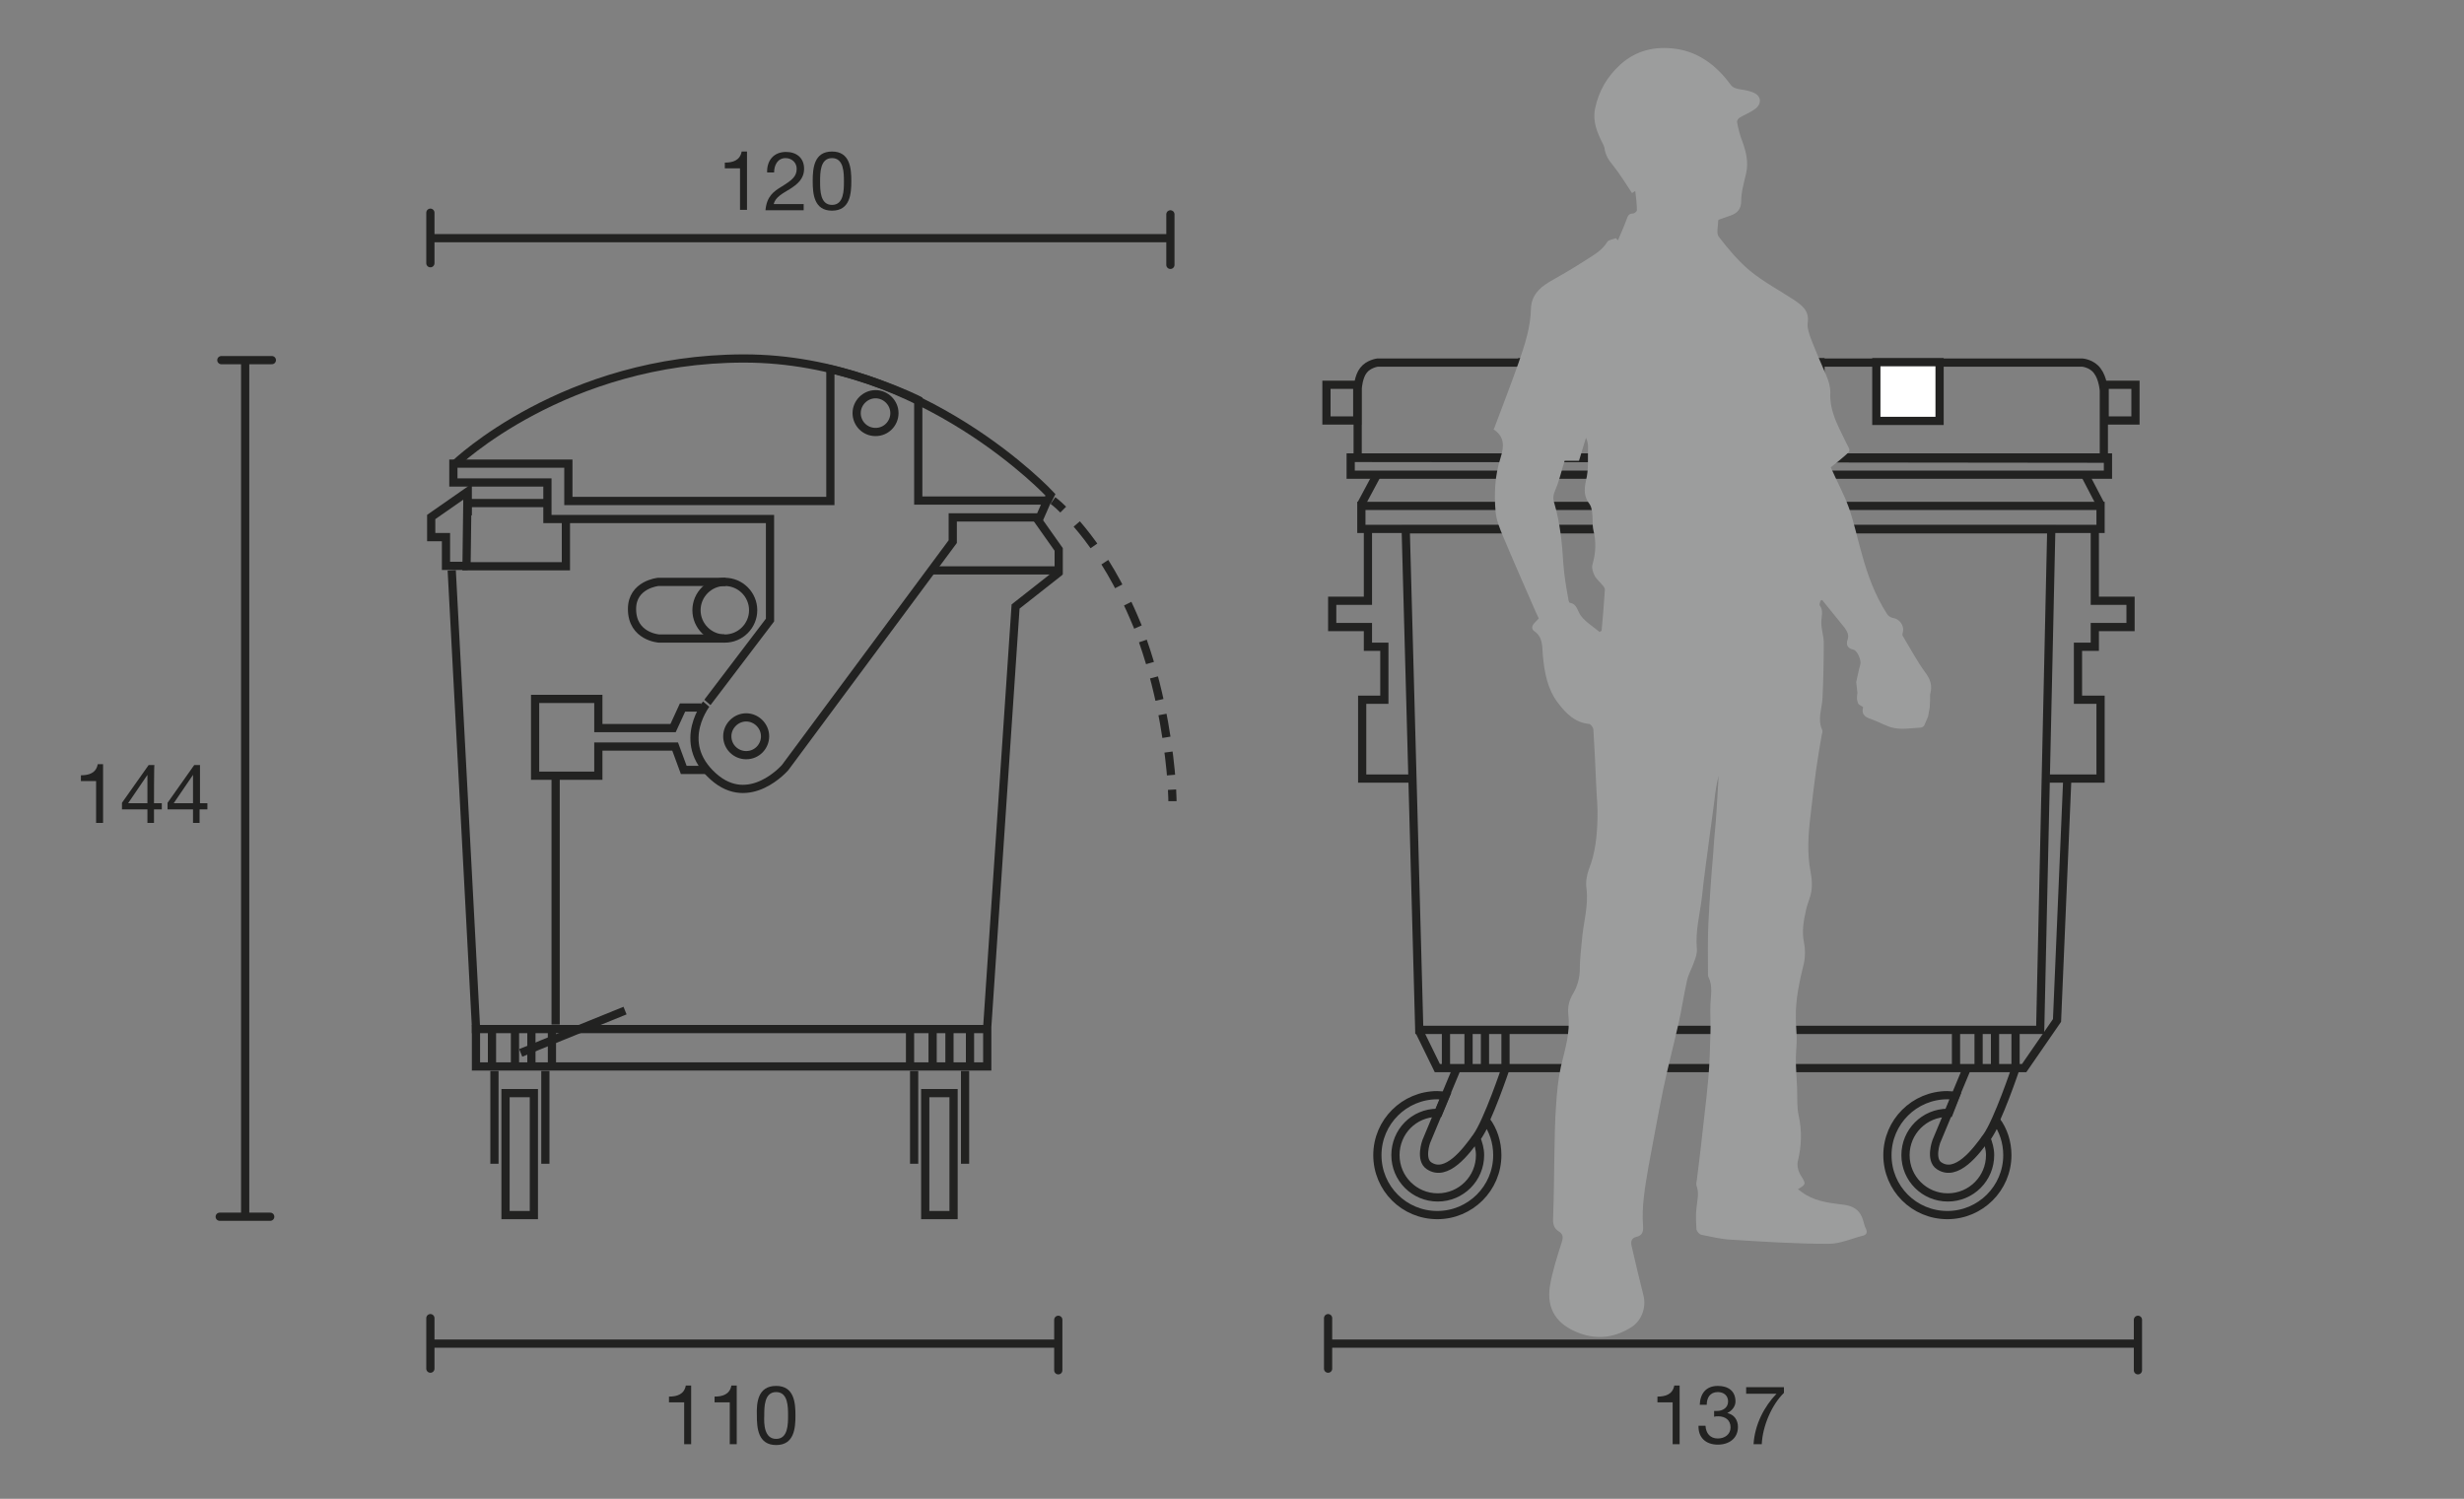 <?xml version="1.0" encoding="utf-8"?>
<!-- Generator: Adobe Illustrator 23.1.1, SVG Export Plug-In . SVG Version: 6.00 Build 0)  -->
<svg version="1.1" id="Ebene_1" xmlns="http://www.w3.org/2000/svg" xmlns:xlink="http://www.w3.org/1999/xlink" x="0px" y="0px"
	 viewBox="0 0 600 365" style="enable-background:new 0 0 600 365;" xml:space="preserve">
<rect x="0" y="0" width="600" height="365" fill="#808080" stroke="none"/>
<style type="text/css">
	.st0{display:none;}
	.st1{display:inline;}
	.st2{fill:none;stroke:#222221;stroke-width:2;}
	.st3{fill:none;stroke:#222221;stroke-width:2;stroke-miterlimit:4;}
	.st4{fill:#222221;}
	.st5{fill:none;stroke:#222221;stroke-width:2;stroke-miterlimit:3.864;}
	.st6{fill:none;stroke:#222221;stroke-width:2;stroke-linecap:round;stroke-linejoin:round;stroke-miterlimit:3.864;}
	.st7{display:inline;fill:none;stroke:#222221;stroke-width:2;}
	.st8{display:inline;fill:none;stroke:#222221;stroke-width:2;stroke-miterlimit:4;}
	.st9{display:inline;fill:none;stroke:#222221;stroke-width:2;stroke-miterlimit:3.864;}
	
		.st10{display:inline;fill:none;stroke:#222221;stroke-width:2;stroke-linecap:round;stroke-linejoin:round;stroke-miterlimit:3.864;}
	.st11{fill:#FFFFFF;}
	.st12{fill:none;stroke:#222221;stroke-width:2;stroke-dasharray:6.783,4.775;}
	.st13{fill:none;stroke:#222221;stroke-width:2;stroke-dasharray:5.638,3.63;}
	.st14{display:inline;fill:#FFFFFF;}
	.st15{fill:#9C9D9D;}
</style>
<g id="Umleerer-120ltr" class="st0">
	<g class="st1">
		<g>
			<path class="st2" d="M415.6,105.6c0,0-7,1-10.4,6.1c-4.6,7-4.6,18.9-4.6,18.9v73.6l4.5,5.1h48.1h44.1l4.5-5.1v-73.6
				c0,0,0-11.9-4.6-18.9c-3.4-5.1-10.4-6.1-10.4-6.1h-33.5C453.1,105.6,415.6,105.6,415.6,105.6z"/>
		</g>
		<rect x="91.2" y="105.3" class="st2" width="104.8" height="13.4"/>
		<path class="st2" d="M91.3,111.6"/>
		<line class="st2" x1="92.9" y1="105.4" x2="92.9" y2="101"/>
		<polyline class="st2" points="92.1,102.4 122.9,95.3 126.8,91.8 142.4,91.8 159.7,91.8 164.5,95.7 195.2,102.4 		"/>
		<path class="st2" d="M122.6,95.6"/>
		<polyline class="st2" points="104.7,119 112.1,285.3 174.7,285.3 182.1,119.3 		"/>
		<line class="st2" x1="93.5" y1="118.8" x2="105.7" y2="133.7"/>
		<line class="st2" x1="193.7" y1="118.8" x2="181.5" y2="133.7"/>
		<line class="st2" x1="351.6" y1="115.2" x2="343.3" y2="127.3"/>
		<rect x="99.2" y="244.7" class="st2" width="5.8" height="40.6"/>
		<rect x="182.2" y="244.7" class="st2" width="5.8" height="40.6"/>
		<line class="st2" x1="110.9" y1="264.5" x2="106.1" y2="264.5"/>
		<line class="st2" x1="176.2" y1="264.5" x2="181" y2="264.5"/>
		<polygon class="st2" points="246.7,103.7 246.7,111 314.2,111 341.1,115.2 356.7,115.2 356.7,103.3 		"/>
		<line class="st2" x1="253.8" y1="111.7" x2="261.1" y2="246"/>
		<polyline class="st2" points="279.7,282.1 284.1,285.3 336.3,285.3 343.3,115.5 		"/>
		<path class="st2" d="M239.8,97.1l41.3-5.9h38.2c0.6,0,3.5,3.8,3.5,3.8l25.8,3.8l3.7,5"/>
		<path class="st2" d="M237,105.3c0,0-0.8,7.2,5.6,10.1c6.4,2.9,10.7,2.9,10.7,2.9"/>
		<path class="st2" d="M238.2,105.2c2.2,0,4.1-1.8,4.1-4.1s-1.8-4.1-4.1-4.1s-4.1,1.8-4.1,4.1C234.2,103.3,236,105.2,238.2,105.2z"
			/>
		<path class="st2" d="M268.5,284.9c11.1,0,20.1-9,20.1-20.1c0-11.1-9-20.1-20.1-20.1s-20.1,9-20.1,20.1
			C248.4,276,257.4,284.9,268.5,284.9z"/>
		<ellipse class="st3" cx="268.5" cy="264.9" rx="14.5" ry="14.5"/>
		<path class="st2" d="M268.5,268.9c2.2,0,4.1-1.8,4.1-4.1c0-2.2-1.8-4.1-4.1-4.1s-4.1,1.8-4.1,4.1
			C264.4,267.1,266.2,268.9,268.5,268.9z"/>
		<path class="st2" d="M451.1,112.5h-33.3c0,0-5.3,0.3-8,5.9c-2.7,5.6-3.8,19.4-3.8,38.2s0.9,34.8,6.2,40.9
			c3.2,3.7,11.8,3.8,11.8,3.8h27"/>
		<line class="st2" x1="415.9" y1="92.3" x2="485.5" y2="92.3"/>
		<polyline class="st2" points="416.2,89.1 416.2,123 425.6,133.4 		"/>
		<g>
			<path class="st2" d="M406.3,173.4l7.2-2.9c0,0,2.2-1,4.8,0.5c2.6,1.4,2.9,1.4,4.2,5s1.6,8.6-0.3,10.2c-1.9,1.6-12,5.8-12,5.8"/>
		</g>
		<line class="st2" x1="410.1" y1="171.8" x2="416.5" y2="189.1"/>
		<g>
			<path class="st2" d="M451.1,112.5h33.3c0,0,5.3,0.3,8,5.9c2.7,5.6,3.8,19.4,3.8,38.2s-0.9,34.8-6.2,40.9
				c-3.2,3.7-11.8,3.8-11.8,3.8h-27"/>
		</g>
		<polyline class="st2" points="486,89.1 486,123 476.5,133.4 		"/>
		<g>
			<path class="st2" d="M495.9,173.4l-7.2-2.9c0,0-2.2-1-4.8,0.5c-2.6,1.4-2.9,1.4-4.2,5s-1.6,8.6,0.3,10.2c1.9,1.6,12,5.8,12,5.8"
				/>
		</g>
		<line class="st2" x1="491.1" y1="172.2" x2="485" y2="188.2"/>
		<path class="st2" d="M431.4,130.2c0,0-6.4,0-6.4,6.4v39.3c0,0,0,6.4,6.4,6.4h39.3c0,0,6.4,0,6.4-6.4v-39.3c0,0,0-6.4-6.4-6.4
			H431.4z"/>
		<line class="st2" x1="442.4" y1="89.5" x2="442.4" y2="106.2"/>
		<line class="st2" x1="459.6" y1="89.5" x2="459.6" y2="106.2"/>
		<path class="st2" d="M196.5,111.6"/>
		<line class="st2" x1="193.9" y1="101" x2="193.9" y2="106.2"/>
		<path class="st2" d="M163.9,95.6"/>
		<g>
			<path class="st4" d="M31.7,187.5c0.1,1.4,1.2,2.2,2.6,2.2c2.1,0,3.1-1.8,3.2-5.5l0,0c-0.6,1.2-1.9,2-3.3,2
				c-2.9,0-4.5-1.9-4.5-4.7c0-2.7,1.9-4.6,4.7-4.6c2.6,0,4.9,1.4,4.9,6.8c0,4.9-1.5,7.6-4.9,7.6c-2.4,0-4.1-1.2-4.3-3.7L31.7,187.5
				L31.7,187.5z M34.3,178.3c-2,0-2.8,1.6-2.8,3.4c0,1.6,1.2,3,2.8,3c1.8,0,2.9-1.4,2.9-3.1C37.2,179.8,36.2,178.3,34.3,178.3z"/>
			<path class="st4" d="M44.5,182.9c0.3,0,0.5,0,0.7,0c1.4,0,2.7-0.8,2.7-2.3c0-1.5-1.1-2.3-2.5-2.3c-1.9,0-2.7,1.4-2.7,3.1H41
				c0.1-2.7,1.5-4.6,4.4-4.6c2.5,0,4.3,1.2,4.3,3.8c0,1.2-0.9,2.3-2,2.8v0c1.7,0.4,2.6,1.7,2.6,3.4c0,2.8-2.2,4.3-4.9,4.3
				c-2.9,0-4.8-1.7-4.7-4.6h1.7c0.1,1.8,1.1,3.1,3,3.1c1.7,0,3.1-1,3.1-2.7c0-1.8-1.3-2.7-3-2.7c-0.3,0-0.7,0-1,0.1
				C44.5,184.3,44.5,182.9,44.5,182.9z"/>
		</g>
		<g>
			<path class="st4" d="M567.8,146.8H562l-0.8,4.1l0,0c0.6-0.7,1.7-1,2.6-1c2.5,0,4.6,1.6,4.6,4.9c0,2.4-1.7,4.7-5,4.7
				c-2.5,0-4.5-1.5-4.5-4.1h1.7c0.1,1.5,1.3,2.6,3,2.6c1.6,0,3-1.1,3-3.4c0-1.9-1.3-3.2-3.2-3.2c-1.1,0-2,0.5-2.6,1.3l-1.5-0.1
				l1.3-7.4h7L567.8,146.8L567.8,146.8z"/>
			<path class="st4" d="M578.9,146.8h-5.7l-0.8,4.1l0,0c0.6-0.7,1.7-1,2.6-1c2.5,0,4.6,1.6,4.6,4.9c0,2.4-1.7,4.7-5,4.7
				c-2.5,0-4.5-1.5-4.5-4.1h1.7c0.1,1.5,1.3,2.6,3,2.6c1.6,0,3-1.1,3-3.4c0-1.9-1.3-3.2-3.2-3.2c-1.1,0-2,0.5-2.6,1.3l-1.5-0.1
				l1.3-7.4h7L578.9,146.8L578.9,146.8z"/>
		</g>
		<g>
			<path class="st4" d="M140,346.6h1.9v1.5H140v3.3h-1.6v-3.3h-6.2v-1.6l6.5-9.2h1.4V346.6z M138.4,346.6v-6.9h0l-4.7,6.9H138.4z"/>
			<path class="st4" d="M145.4,348c0.1,1.4,1.2,2.2,2.6,2.2c2.1,0,3.1-1.8,3.2-5.5l0,0c-0.6,1.2-1.9,2-3.3,2c-2.9,0-4.5-1.9-4.5-4.7
				c0-2.7,1.9-4.6,4.7-4.6c2.6,0,4.9,1.4,4.9,6.8c0,4.9-1.5,7.6-4.9,7.6c-2.4,0-4.1-1.2-4.3-3.7H145.4z M148,338.8
				c-2,0-2.8,1.6-2.8,3.4c0,1.6,1.2,3,2.8,3c1.8,0,2.9-1.4,2.9-3.1C150.9,340.3,149.9,338.8,148,338.8z"/>
		</g>
		<g>
			<path class="st4" d="M449.5,346.6h1.9v1.5h-1.9v3.3h-1.6v-3.3h-6.2v-1.6l6.5-9.2h1.4L449.5,346.6L449.5,346.6z M447.9,346.6v-6.9
				h0l-4.7,6.9H447.9z"/>
			<path class="st4" d="M454.9,348c0.1,1.4,1.2,2.2,2.6,2.2c2.1,0,3.1-1.8,3.2-5.5l0,0c-0.6,1.2-1.9,2-3.3,2c-2.9,0-4.5-1.9-4.5-4.7
				c0-2.7,1.9-4.6,4.7-4.6c2.6,0,4.9,1.4,4.9,6.8c0,4.9-1.5,7.6-4.9,7.6c-2.4,0-4.1-1.2-4.3-3.7H454.9z M457.5,338.8
				c-2,0-2.8,1.6-2.8,3.4c0,1.6,1.2,3,2.8,3c1.8,0,2.9-1.4,2.9-3.1C460.4,340.3,459.4,338.8,457.5,338.8z"/>
		</g>
		<line class="st5" x1="401.9" y1="326.6" x2="501.8" y2="326.6"/>
		<line class="st5" x1="96.6" y1="326.8" x2="190.2" y2="326.8"/>
		<path class="st6" d="M96.8,318.1v17.3 M190,318.7V336"/>
		<path class="st6" d="M402.1,318v17.3 M501.6,318.5v17.3"/>
		<line class="st5" x1="548" y1="209.8" x2="548" y2="92.4"/>
		<line class="st5" x1="59.8" y1="285.7" x2="59.8" y2="92.5"/>
		<path class="st6" d="M51.1,285.6h17.3 M51.6,92.5H69"/>
		<path class="st6" d="M539.3,209.7h17.3 M539.8,92.5h17.3"/>
	</g>
</g>
<g id="Umleerer-240ltr" class="st0">
	<rect x="84.1" y="86.4" class="st7" width="115.6" height="12.5"/>
	<polyline class="st7" points="85.4,86.5 85.4,82.9 119.2,78.1 123.4,74.9 140.6,74.9 159.7,74.9 164.9,78.4 198,82.9 198,86.7 	"/>
	<rect x="92.4" y="247.7" class="st7" width="5.3" height="37.7"/>
	<line class="st7" x1="103.3" y1="266.1" x2="98.8" y2="266.1"/>
	<rect x="187" y="247.7" class="st7" width="5.4" height="37.7"/>
	<line class="st7" x1="181.4" y1="266.1" x2="185.9" y2="266.1"/>
	<path class="st7" d="M219.2,90.2c2.6,0,4.6-2.1,4.6-4.6c0-2.6-2.1-4.6-4.6-4.6c-2.6,0-4.6,2.1-4.6,4.6
		C214.5,88.1,216.6,90.2,219.2,90.2z"/>
	<path class="st7" d="M260.3,285.1c10.3,0,18.6-8.3,18.6-18.6c0-10.3-8.3-18.6-18.6-18.6c-10.3,0-18.6,8.3-18.6,18.6
		C241.7,276.8,250,285.1,260.3,285.1z"/>
	
		<ellipse transform="matrix(0.924 -0.383 0.383 0.924 -82.178 119.91)" class="st8" cx="260.3" cy="266.5" rx="13.4" ry="13.4"/>
	<path class="st7" d="M260.3,270.3c2.1,0,3.8-1.7,3.8-3.8c0-2.1-1.7-3.8-3.8-3.8s-3.8,1.7-3.8,3.8
		C256.5,268.6,258.2,270.3,260.3,270.3z"/>
	<path class="st7" d="M142,284.9l-28.8,0.3c0,0-7.6,0.6-9.2-2.4c-1.2-2.2-1.5-16.9-1.5-16.9L96.9,99.3h90.4l-6.1,166.5
		c0,0-0.7,13.1-1.8,16.3c-1,3.1-6.2,3.1-6.2,3.1L142,284.9z"/>
	<line class="st7" x1="85.9" y1="98.8" x2="97.4" y2="111.3"/>
	<line class="st7" x1="198.2" y1="99.1" x2="187.1" y2="112.2"/>
	<line class="st7" x1="236.1" y1="96.2" x2="249.5" y2="250.3"/>
	<path class="st7" d="M273.5,280.9l6.2,4.3h67.7c0,0,2.1,0,3.2-1.8s1.6-8.4,1.6-8.4l2.5-163.9"/>
	<polygon class="st7" points="229,88.7 229,96.3 320.4,96.3 351.9,100.5 367.9,100.5 367.9,88.7 	"/>
	<path class="st7" d="M220.8,81.1l44.8-5.3H329l4.1,4.5c0,0,22.8,2.3,25.6,3.5c2.8,1.2,3.6,4.5,3.6,4.5"/>
	<polyline class="st7" points="364.2,100.8 352.1,114.3 352.1,100.5 	"/>
	<path class="st7" d="M236.1,104c0,0-9.8,0.1-13.2-4.4s-6.7-10.4-6.7-10.4"/>
	<path class="st7" d="M397.4,222.9l4.5,5.9h107.4l5.7-6.3v-93.5c0,0-0.1-23.1-6.6-32c-5.4-7.4-12.8-7.7-12.8-7.7h-78.9
		c0,0-8.6,0.9-13.6,9.2c-5.2,8.6-5.6,30.6-5.6,30.6L397.4,222.9L397.4,222.9z"/>
	<path class="st7" d="M455.8,95.3h-38.1c0,0-5.6,1-10.4,8.3c-3,4.5-4.6,34.3-4.6,53.9s-1.6,49.7,6.4,58.2c4.8,5.1,12.5,5.3,12.5,5.3
		h34.3"/>
	<path class="st7" d="M446.4,125.6c0,0-17.8,0-17.8,17.8v31.5c0,0,0,17.8,17.8,17.8h18.8c0,0,17.8,0,17.8-17.8v-31.5
		c0,0,0-17.8-17.8-17.8H446.4z"/>
	<path class="st7" d="M455.8,95.3H494c0,0,5.6,1,10.4,8.3c3,4.5,4.6,34.3,4.6,53.9s1.6,49.7-6.4,58.2c-4.8,5.1-12.5,5.3-12.5,5.3
		h-34.3"/>
	<path class="st7" d="M402.7,184.3c0.7,0,8.8-3.6,8.8-3.6s4.8-2.5,7.9-0.7s5.3,6.8,5.3,6.8s3.6,8.8,1.6,11.3
		c-1.9,2.5-6.4,4.3-6.4,4.3l-14.7,6.1"/>
	<line class="st7" x1="415.5" y1="179.6" x2="423.9" y2="200"/>
	<line class="st7" x1="411.5" y1="181.2" x2="419.9" y2="201.7"/>
	<path class="st7" d="M509.9,184.3c-0.7,0-8.8-3.6-8.8-3.6s-4.8-2.5-7.9-0.7s-5.3,6.8-5.3,6.8s-3.6,8.8-1.6,11.3
		c1.9,2.5,6.4,4.3,6.4,4.3l14.7,6.1"/>
	<line class="st7" x1="497.1" y1="179.6" x2="488.7" y2="200"/>
	<line class="st7" x1="501.1" y1="181.2" x2="492.7" y2="201.7"/>
	<polyline class="st7" points="434.9,130 417.1,110 417.1,74.8 	"/>
	<polyline class="st7" points="478,130 495.7,110 495.7,74.8 	"/>
	<line class="st7" x1="417.1" y1="78.2" x2="495.6" y2="78.2"/>
	<line class="st7" x1="445.1" y1="74.8" x2="445.1" y2="89.5"/>
	<line class="st7" x1="466.7" y1="74.8" x2="466.7" y2="89.5"/>
	<g class="st1">
		<path class="st4" d="M566.2,146.4c-2.9,2.8-5.2,8-5.4,12.5h-1.9c0.3-4.8,2.6-9.2,5.6-12.3H557v-1.6h9.2V146.4z"/>
		<path class="st4" d="M571.5,150.8c0.3,0,0.5,0,0.7,0c1.4,0,2.7-0.8,2.7-2.3c0-1.5-1.1-2.3-2.5-2.3c-1.9,0-2.7,1.4-2.7,3.1H568
			c0.1-2.7,1.5-4.6,4.4-4.6c2.5,0,4.3,1.2,4.3,3.8c0,1.2-0.9,2.3-2,2.8v0c1.7,0.4,2.6,1.7,2.6,3.4c0,2.8-2.2,4.3-4.9,4.3
			c-2.9,0-4.8-1.7-4.7-4.6h1.7c0.1,1.8,1.1,3.1,3,3.1c1.7,0,3.1-1,3.1-2.7c0-1.8-1.3-2.7-3-2.7c-0.3,0-0.7,0-1,0.1V150.8z"/>
	</g>
	<g class="st1">
		<path class="st4" d="M134.3,338.4h-5.7l-0.8,4.1l0,0c0.6-0.7,1.7-1,2.6-1c2.5,0,4.6,1.6,4.6,4.9c0,2.4-1.7,4.7-5,4.7
			c-2.5,0-4.5-1.5-4.5-4.1h1.7c0.1,1.5,1.3,2.6,3,2.6c1.6,0,3-1.1,3-3.4c0-1.9-1.3-3.2-3.2-3.2c-1.1,0-2,0.5-2.6,1.3l-1.5-0.1
			l1.3-7.4h7V338.4z"/>
		<path class="st4" d="M141.5,336.7c3.1,0,4.3,1.8,4.3,3.6c0,1.3-0.8,2.4-2,2.9c1.7,0.5,2.5,1.8,2.5,3.5c0,2.7-2.1,4.3-4.7,4.3
			c-2.7,0-4.8-1.4-4.8-4.3c0-1.7,0.9-3,2.5-3.5c-1.2-0.5-2-1.7-2-2.9C137.3,337.9,139.3,336.7,141.5,336.7z M141.6,349.6
			c1.7,0,2.9-1.2,2.9-2.8c0-1.5-1.3-2.7-2.9-2.7c-1.7,0-3,1.1-3,2.7C138.6,348.5,139.9,349.6,141.6,349.6z M141.6,342.6
			c1.3,0,2.3-0.8,2.3-2.3c0-1.4-1-2.2-2.4-2.2c-1.4,0-2.5,0.8-2.5,2.2C139.1,341.9,140.2,342.6,141.6,342.6z"/>
	</g>
	<g class="st1">
		<path class="st4" d="M455.6,338.4h-5.7l-0.8,4.1l0,0c0.6-0.7,1.7-1,2.6-1c2.5,0,4.6,1.6,4.6,4.9c0,2.4-1.7,4.7-5,4.7
			c-2.5,0-4.5-1.5-4.5-4.1h1.7c0.1,1.5,1.3,2.6,3,2.6c1.6,0,3-1.1,3-3.4c0-1.9-1.3-3.2-3.2-3.2c-1.1,0-2,0.5-2.6,1.3l-1.5-0.1
			l1.3-7.4h7L455.6,338.4L455.6,338.4z"/>
		<path class="st4" d="M462.8,336.7c3.1,0,4.3,1.8,4.3,3.6c0,1.3-0.8,2.4-2,2.9c1.7,0.5,2.5,1.8,2.5,3.5c0,2.7-2.1,4.3-4.7,4.3
			c-2.7,0-4.8-1.4-4.8-4.3c0-1.7,0.9-3,2.5-3.5c-1.2-0.5-2-1.7-2-2.9C458.6,337.9,460.6,336.7,462.8,336.7z M463,349.6
			c1.7,0,2.9-1.2,2.9-2.8c0-1.5-1.3-2.7-2.9-2.7c-1.7,0-3,1.1-3,2.7C460,348.5,461.2,349.6,463,349.6z M463,342.6
			c1.3,0,2.3-0.8,2.3-2.3c0-1.4-1-2.2-2.4-2.2c-1.4,0-2.5,0.8-2.5,2.2C460.5,341.9,461.6,342.6,463,342.6z"/>
	</g>
	<line class="st9" x1="92" y1="327" x2="195" y2="327"/>
	<path class="st10" d="M92.7,318.9V335 M194,319.4v16.1"/>
	<line class="st9" x1="397.5" y1="327" x2="513.8" y2="327"/>
	<path class="st10" d="M397.6,318.9V335 M513.7,319.4v16.1"/>
	<line class="st9" x1="547.4" y1="230.2" x2="547.4" y2="75"/>
	<g class="st1">
		<path class="st4" d="M25.3,190.3h-1.7v-10.2h-3.7v-1.4c1.9,0,3.7-0.5,4.1-2.7h1.3C25.3,176.1,25.3,190.3,25.3,190.3z"/>
		<path class="st4" d="M34.8,176.1c4.4,0,4.7,4.1,4.7,7.2c0,3.1-0.3,7.2-4.7,7.2s-4.7-4.1-4.7-7.2C30.1,180.2,30.4,176.1,34.8,176.1
			z M34.8,189c2.9,0,2.9-3.6,2.9-5.7c0-2.1,0-5.7-2.9-5.7s-2.9,3.6-2.9,5.7C31.9,185.4,31.9,189,34.8,189z"/>
		<path class="st4" d="M48.7,179.7c-0.2-1.3-1-2.1-2.4-2.1c-2.9,0-3.4,3.2-3.4,5.4l0,0c0.8-1.3,2-1.9,3.5-1.9c2.7,0,4.3,2,4.3,4.6
			c0,2.1-1.2,4.8-4.7,4.8c-4.2,0-4.9-3.8-4.9-6.8c0-3.9,1.2-7.6,5.2-7.6c2.3,0,3.8,1.3,4,3.6L48.7,179.7L48.7,179.7z M43.2,185.8
			c0,1.8,1.1,3.2,2.9,3.2c1.8,0,2.9-1.5,2.9-3.1c0-1.8-0.9-3.2-2.9-3.2C44.2,182.6,43.2,184.1,43.2,185.8z"/>
	</g>
	<line class="st9" x1="60" y1="286.4" x2="60" y2="72.1"/>
	<path class="st10" d="M52,285.5h16.1 M52.5,73h16.1"/>
	<path class="st10" d="M539.3,229.2h16.1 M539.8,76h16.1"/>
</g>
<g id="Umleerer1100ltr">
	<g>
		<path class="st2" d="M255,122.1l0.8-1.6c0,0-30.8-33.2-74.6-33.2c-43.8,0-70.4,25.7-70.4,25.7"/>
		<path class="st2" d="M173.7,189.1c8.8,7.9,17.5-2.2,17.5-2.2l40.8-55V126h21.2l1.8-4.1h-31.4V97.4c0,0-3.5-1.8-9.9-4.1
			c-6.4-2.3-11.5-3.4-11.5-3.4v32.1h-63.8v-9.1h-28v4.6h22.9v8.9h54.2v24.6l-15.2,20C172.4,170.9,164.2,180.6,173.7,189.1z"/>
	</g>
	<polyline class="st2" points="137.8,126.3 137.8,137.9 113.6,137.9 113.8,122.5 133,122.5 	"/>
	<polyline class="st2" points="113.9,137.8 108.6,137.8 108.6,130.8 105,130.8 105,125.9 113.9,119.7 113.9,125.5 	"/>
	<polyline class="st2" points="227.2,138.9 257.8,138.9 257.8,133.8 252.5,126.3 	"/>
	<polyline class="st2" points="110,138.9 115.9,250.1 115.9,259.7 240.4,259.7 240.4,250.1 247.3,147.7 258.1,139.2 	"/>
	<line class="st2" x1="240.9" y1="250.6" x2="114.9" y2="250.6"/>
	<line class="st2" x1="132.8" y1="260.8" x2="132.8" y2="283.4"/>
	<line class="st2" x1="235" y1="260.8" x2="235" y2="283.4"/>
	<line class="st2" x1="120.4" y1="260.8" x2="120.4" y2="283.4"/>
	<line class="st2" x1="222.6" y1="260.8" x2="222.6" y2="283.4"/>
	<rect x="123.1" y="266.2" class="st2" width="6.9" height="29.7"/>
	<rect x="225.3" y="266.2" class="st2" width="6.9" height="29.7"/>
	<line class="st2" x1="135.3" y1="249.5" x2="135.3" y2="188.6"/>
	<line class="st2" x1="126.8" y1="256.4" x2="152.2" y2="246.1"/>
	<polyline class="st2" points="170.8,172.3 166.2,172.3 163.9,177.3 145.7,177.3 145.7,170.2 130.3,170.2 130.3,188.9 145.7,188.9 
		145.7,181.8 164.4,181.8 166.5,187.5 172,187.5 	"/>
	<g>
		<path class="st2" d="M176.5,155.5c3.8,0,6.9-3.1,6.9-6.9c0-3.8-3.1-6.9-6.9-6.9c-3.8,0-6.9,3.1-6.9,6.9
			C169.6,152.4,172.7,155.5,176.5,155.5z"/>
		<path class="st2" d="M213.2,105.2c2.6,0,4.6-2.1,4.6-4.6s-2.1-4.6-4.6-4.6s-4.6,2.1-4.6,4.6S210.6,105.2,213.2,105.2z"/>
		<path class="st2" d="M181.7,183.9c2.6,0,4.6-2.1,4.6-4.6s-2.1-4.6-4.6-4.6s-4.6,2.1-4.6,4.6C177.1,181.9,179.2,183.9,181.7,183.9z
			"/>
		<path class="st2" d="M176.7,141.7h-16.4c0,0-6.4,0.6-6.4,6.6c0,6.8,6.6,7.2,6.6,7.2h15.9"/>
	</g>
	<polygon class="st2" points="342.3,128.9 499.5,128.9 496.8,250.8 345.6,250.8 	"/>
	<g>
		<path class="st2" d="M330.6,111.5V94.6c0,0,0.2-2.9,1.4-4.4c1.2-1.6,3.4-1.9,3.4-1.9h171.7c0,0,2.3,0.2,3.6,2
			c1.4,1.8,1.6,4.8,1.6,4.8v16.6L330.6,111.5z"/>
	</g>
	<rect x="323" y="93.7" class="st2" width="7.5" height="8.7"/>
	<rect x="512.5" y="93.7" class="st2" width="7.5" height="8.7"/>
	<rect x="328.9" y="111.4" class="st2" width="184.4" height="4.2"/>
	<rect x="331.5" y="123.2" class="st2" width="180" height="5.6"/>
	<line class="st2" x1="335.2" y1="115.8" x2="331.4" y2="122.9"/>
	<line class="st2" x1="507.8" y1="115.8" x2="511.5" y2="122.9"/>
	<polyline class="st2" points="333.1,129.2 333.1,146.3 324.4,146.3 324.4,152.7 333.1,152.7 333.1,157.5 337.1,157.5 337.1,170.4 
		331.7,170.4 331.7,189.6 344.2,189.6 	"/>
	<polyline class="st2" points="510.1,129.2 510.1,146.3 518.8,146.3 518.8,152.7 510.1,152.7 510.1,157.5 506,157.5 506,170.4 
		511.5,170.4 511.5,189.6 499,189.6 	"/>
	<polyline class="st2" points="345.5,250.9 350,260.1 492.9,260.1 500.9,248.5 503.4,189.6 	"/>
	<line class="st2" x1="227.1" y1="250.6" x2="227.1" y2="260.2"/>
	<line class="st2" x1="221.6" y1="250.6" x2="221.6" y2="260.2"/>
	<line class="st2" x1="231.2" y1="250.6" x2="231.2" y2="260.2"/>
	<line class="st2" x1="236.2" y1="250.6" x2="236.2" y2="260.2"/>
	<line class="st2" x1="125.4" y1="250.5" x2="125.4" y2="260.1"/>
	<line class="st2" x1="119.8" y1="250.5" x2="119.8" y2="260.1"/>
	<line class="st2" x1="129.4" y1="250.5" x2="129.4" y2="260.1"/>
	<line class="st2" x1="134.4" y1="250.5" x2="134.4" y2="260.1"/>
	<line class="st2" x1="481.8" y1="250.5" x2="481.8" y2="260.1"/>
	<line class="st2" x1="476.3" y1="250.5" x2="476.3" y2="260.1"/>
	<line class="st2" x1="485.8" y1="250.5" x2="485.8" y2="260.1"/>
	<g>
		<path class="st2" d="M490.8,250.5v9.7c0,0-4.3,12.8-7,16.6s-7.4,9.9-11.6,7.1c-2.3-1.5-0.7-5.9-0.7-5.9l7.3-17.5"/>
		<path class="st2" d="M476.2,266.9c-0.7-0.1-1.3-0.2-2-0.2c-8,0-14.6,6.5-14.6,14.6s6.5,14.6,14.6,14.6c8,0,14.6-6.5,14.6-14.6
			c0-3.2-1-6.1-2.7-8.4c-0.7,1.6-1.5,3-2.1,3.9c-0.1,0.1-0.2,0.3-0.3,0.4c0.5,1.3,0.9,2.6,0.9,4.1c0,5.7-4.6,10.3-10.3,10.3
			s-10.3-4.6-10.3-10.3s4.6-10.3,10.3-10.3c0.1,0,0.2,0,0.3,0L476.2,266.9z"/>
	</g>
	<line class="st2" x1="357.6" y1="250.5" x2="357.6" y2="260.1"/>
	<line class="st2" x1="352.1" y1="250.5" x2="352.1" y2="260.1"/>
	<line class="st2" x1="361.6" y1="250.5" x2="361.6" y2="260.1"/>
	<g>
		<path class="st2" d="M366.6,250.5v9.7c0,0-4.3,12.8-7,16.6s-7.4,9.9-11.6,7.1c-2.3-1.5-0.7-5.9-0.7-5.9l7.3-17.5"/>
		<path class="st2" d="M352,266.9c-0.7-0.1-1.3-0.2-2-0.2c-8,0-14.6,6.5-14.6,14.6s6.5,14.6,14.6,14.6c8,0,14.6-6.5,14.6-14.6
			c0-3.2-1-6.1-2.7-8.4c-0.7,1.6-1.5,3-2.1,3.9c-0.1,0.1-0.2,0.3-0.3,0.4c0.5,1.3,0.9,2.6,0.9,4.1c0,5.7-4.6,10.3-10.3,10.3
			s-10.3-4.6-10.3-10.3S344.3,271,350,271c0.1,0,0.2,0,0.3,0L352,266.9z"/>
	</g>
	<rect x="370.7" y="88.2" class="st11" width="15.4" height="14.3"/>
	<rect x="370.7" y="88.2" class="st2" width="15.4" height="14.3"/>
	<rect x="399.5" y="88.2" class="st11" width="15.4" height="14.3"/>
	<rect x="399.5" y="88.2" class="st2" width="15.4" height="14.3"/>
	<rect x="427.9" y="88.2" class="st11" width="15.4" height="14.3"/>
	<rect x="427.9" y="88.2" class="st2" width="15.4" height="14.3"/>
	<rect x="456.9" y="88.2" class="st11" width="15.4" height="14.3"/>
	<rect x="456.9" y="88.2" class="st2" width="15.4" height="14.3"/>
	<g>
		<path class="st4" d="M25.1,200.4h-1.7v-10.2h-3.7v-1.4c1.9,0,3.7-0.5,4.1-2.7h1.3C25.1,186.2,25.1,200.4,25.1,200.4z"/>
		<path class="st4" d="M37.5,195.6h1.9v1.5h-1.9v3.3h-1.6v-3.3h-6.2v-1.6l6.5-9.2h1.4C37.5,186.2,37.5,195.6,37.5,195.6z
			 M35.9,195.6v-6.9h0l-4.7,6.9H35.9z"/>
		<path class="st4" d="M48.6,195.6h1.9v1.5h-1.9v3.3H47v-3.3h-6.2v-1.6l6.5-9.2h1.4V195.6z M47,195.6v-6.9h0l-4.7,6.9H47z"/>
	</g>
	<g>
		<path class="st4" d="M168.3,351.7h-1.7v-10.2h-3.7v-1.4c1.9,0,3.7-0.5,4.1-2.7h1.3L168.3,351.7L168.3,351.7z"/>
		<path class="st4" d="M179.4,351.7h-1.7v-10.2H174v-1.4c1.9,0,3.7-0.5,4.1-2.7h1.3L179.4,351.7L179.4,351.7z"/>
		<path class="st4" d="M189,337.5c4.4,0,4.7,4.1,4.7,7.2c0,3.1-0.3,7.2-4.7,7.2s-4.7-4.1-4.7-7.2C184.2,341.6,184.5,337.5,189,337.5
			z M189,350.4c2.9,0,2.9-3.6,2.9-5.7c0-2.1,0-5.7-2.9-5.7s-2.9,3.6-2.9,5.7C186,346.8,186.1,350.4,189,350.4z"/>
	</g>
	<g>
		<path class="st4" d="M181.9,51.1h-1.7V41h-3.7v-1.4c1.9,0,3.7-0.5,4.1-2.7h1.3L181.9,51.1L181.9,51.1z"/>
		<path class="st4" d="M186.8,42c-0.1-2.9,1.6-5,4.6-5c2.5,0,4.4,1.4,4.4,4.1c0,2.5-1.7,3.8-3.4,4.9c-1.8,1.1-3.6,2-4,3.7h7.3v1.5
			h-9.3c0.3-3.4,2-4.6,4-5.8c2.4-1.5,3.6-2.4,3.6-4.3c0-1.5-1.2-2.6-2.7-2.6c-2,0-2.8,1.8-2.8,3.5C188.5,42,186.8,42,186.8,42z"/>
		<path class="st4" d="M202.6,36.9c4.4,0,4.7,4.1,4.7,7.2c0,3.1-0.3,7.2-4.7,7.2s-4.7-4.1-4.7-7.2C197.9,41,198.2,36.9,202.6,36.9z
			 M202.6,49.9c2.9,0,2.9-3.6,2.9-5.7c0-2.1,0-5.7-2.9-5.7s-2.9,3.6-2.9,5.7C199.7,46.3,199.7,49.9,202.6,49.9z"/>
	</g>
	<g>
		<path class="st4" d="M409,351.7h-1.7v-10.2h-3.7v-1.4c1.9,0,3.7-0.5,4.1-2.7h1.3L409,351.7L409,351.7z"/>
		<path class="st4" d="M417.4,343.6c0.3,0,0.5,0,0.7,0c1.4,0,2.7-0.8,2.7-2.3c0-1.5-1.1-2.3-2.5-2.3c-1.9,0-2.7,1.4-2.7,3.1h-1.7
			c0.1-2.7,1.5-4.6,4.4-4.6c2.5,0,4.3,1.2,4.3,3.8c0,1.2-0.9,2.3-2,2.8v0c1.7,0.4,2.6,1.7,2.6,3.4c0,2.8-2.2,4.3-4.9,4.3
			c-2.9,0-4.8-1.7-4.7-4.6h1.7c0.1,1.8,1.1,3.1,3,3.1c1.7,0,3.1-1,3.1-2.7c0-1.8-1.3-2.7-3-2.7c-0.3,0-0.7,0-1,0.1L417.4,343.6
			L417.4,343.6z"/>
		<path class="st4" d="M434.4,339.2c-2.9,2.8-5.2,8-5.4,12.5H427c0.3-4.8,2.6-9.2,5.6-12.3h-7.4v-1.6h9.2L434.4,339.2L434.4,339.2z"
			/>
	</g>
	<line class="st5" x1="104.2" y1="58" x2="285.6" y2="58"/>
	<line class="st5" x1="104.2" y1="327.2" x2="258.4" y2="327.2"/>
	<path class="st6" d="M104.8,321v12.3 M257.7,321.4v12.3"/>
	<path class="st6" d="M104.8,51.8v12.3 M285,52.2v12.3"/>
	<line class="st5" x1="322.8" y1="327.2" x2="521.2" y2="327.2"/>
	<path class="st6" d="M323.4,321v12.3 M520.6,321.4v12.3"/>
	<line class="st5" x1="59.7" y1="296.9" x2="59.7" y2="87.2"/>
	<path class="st6" d="M53.5,296.3h12.3 M53.9,87.7h12.3"/>
	<g>
		<path class="st12" d="M262.2,127.6c3.2,3.7,7.4,9.4,11.3,17.3"/>
		<path class="st13" d="M278.3,156.1c4.9,14,6.5,27.6,7,34.4"/>
		<path class="st2" d="M285.4,192.3c0.1,1.8,0.1,2.8,0.1,2.8 M274.6,147c0.5,1,0.9,2,1.4,3.1c0.4,0.9,0.7,1.7,1.1,2.6 M256.4,121.9
			c0,0,1,0.7,2.5,2.2"/>
	</g>
</g>
<g id="Umleerer-3cbm" class="st0">
	<g class="st1">
		<path class="st2" d="M191.4,179.8l-99.1,23.4l2.2,10.9l4-0.9l17.6,75.9c0,0,0.3,4.4,3.1,7.4c2.7,2.9,6.2,2.6,6.2,2.6h84.8
			c0,0,3.8,0.2,7.7-2.9c2-1.6,3.9-10.1,3.9-10.1l22.5-90.9l3.2,0.5l0.5-7.4l-26.3-4.9l-15.8-11.1c0,0-0.7,1.8-3.3,1.8
			s-3.2-1.5-3.2-1.5L191.4,179.8z"/>
		<path class="st2" d="M202.6,174.1c2,0,3.6-1.7,3.6-3.7s-1.6-3.6-3.6-3.6s-3.6,1.6-3.6,3.6S200.6,174.1,202.6,174.1z"/>
		<path class="st2" d="M105.2,210.4c1.5,0,2.7-1.2,2.7-2.7s-1.2-2.7-2.7-2.7s-2.7,1.2-2.7,2.7S103.7,210.4,105.2,210.4z"/>
		<path class="st2" d="M193.9,191.2c1.5,0,2.7-1.2,2.7-2.7s-1.2-2.7-2.7-2.7s-2.7,1.2-2.7,2.7S192.4,191.2,193.9,191.2z"/>
		<path class="st2" d="M213.1,191.2c1.5,0,2.7-1.2,2.7-2.7s-1.2-2.7-2.7-2.7s-2.7,1.2-2.7,2.7S211.6,191.2,213.1,191.2z"/>
	</g>
	<polyline class="st7" points="90.5,203.2 82.4,205.2 82.8,208.7 91.4,206.7 	"/>
	<line class="st7" x1="93" y1="206.6" x2="185.7" y2="184.7"/>
	<line class="st7" x1="221.4" y1="191.2" x2="244" y2="195.1"/>
	<line class="st7" x1="98.5" y1="213.2" x2="186" y2="193.1"/>
	<g class="st1">
		<path class="st2" d="M119.5,196.5l-0.8-4.2c0,0-0.7-2.2,2.3-3.1c3-0.8,3.6,1.9,3.6,1.9l1.1,4"/>
	</g>
	<polyline class="st7" points="191.6,179.6 185.8,184.7 185.8,193.1 221.2,193.1 221.2,182.9 	"/>
	<g class="st1">
		<path class="st2" d="M108.9,258.9l-2.5,0.7l1.3,8l-10.3,15.8v4.1l6.8,11.4c0,0,0.7,2.1,3.1,2.1c2.4,0,0.5-13.5,0.5-13.5h4.5
			l0.5,2.6h3.1"/>
	</g>
	<polygon class="st7" points="105.8,275.8 100.7,283.5 108.6,283.5 	"/>
	<g class="st1">
		<path class="st2" d="M97.8,299.8c0,5.1,4.2,9.3,9.3,9.3s9.3-4.2,9.3-9.3c0-4.8-3.7-8.7-8.3-9.2c0.1,1.4,0.3,3.1,0.3,4.8
			c1.9,0.6,3.3,2.3,3.3,4.4c0,2.6-2.1,4.7-4.7,4.7s-4.7-2.1-4.7-4.7c0-0.9,0.3-1.6,0.7-2.3l-2.6-4.3
			C98.8,294.8,97.8,297.2,97.8,299.8z"/>
		<path class="st2" d="M228.2,258.9l2.5,0.7l-1.3,8l10.3,15.8v4.1l-6.8,11.4c0,0-0.7,2.1-3.1,2.1c-2.4,0-0.5-13.5-0.5-13.5h-4.5
			l-0.5,2.6h-3.1"/>
	</g>
	<polygon class="st7" points="231.4,275.8 236.4,283.5 228.6,283.5 	"/>
	<g class="st1">
		<path class="st2" d="M239.3,299.8c0,5.1-4.2,9.3-9.3,9.3s-9.3-4.2-9.3-9.3c0-4.8,3.6-8.7,8.3-9.2c-0.1,1.4-0.3,3.1-0.3,4.8
			c-1.9,0.6-3.4,2.3-3.4,4.4c0,2.6,2.1,4.7,4.7,4.7s4.7-2.1,4.7-4.7c0-0.9-0.3-1.6-0.7-2.3l2.6-4.3
			C238.3,294.8,239.3,297.2,239.3,299.8z"/>
		<path class="st2" d="M357.3,172.7v32.5H354v7.9h3l7,79.8c0,0,0,2.3,2.6,4c2.6,1.6,5.6,2,5.6,2H513c0,0,4.3-0.3,5.6-2.3
			c1.3-2,2-6.6,2-6.6l8-76.8h3.3v-40.4L357.3,172.7L357.3,172.7z"/>
	</g>
	<line class="st7" x1="357.4" y1="179" x2="532.2" y2="179"/>
	<line class="st7" x1="357.1" y1="202.5" x2="531.8" y2="202.5"/>
	<line class="st7" x1="357.1" y1="205.2" x2="436.5" y2="205.3"/>
	<line class="st7" x1="452.4" y1="205.2" x2="531.7" y2="205.2"/>
	<line class="st7" x1="356.4" y1="213.1" x2="529.8" y2="213.1"/>
	<line class="st7" x1="383.6" y1="264.8" x2="502.2" y2="264.8"/>
	<line class="st7" x1="383.3" y1="274.2" x2="502.4" y2="274.2"/>
	<rect x="344.1" y="205.2" class="st7" width="9.6" height="6.2"/>
	<rect x="340.9" y="168.6" class="st7" width="203.4" height="4"/>
	<rect x="531.9" y="204.2" class="st7" width="9.1" height="6"/>
	<rect x="347.9" y="168.7" class="st7" width="5.4" height="26"/>
	<rect x="531.8" y="168.7" class="st7" width="5.4" height="26"/>
	<polyline class="st7" points="357.5,181 353.4,181 353.4,205.7 	"/>
	<polyline class="st7" points="434.5,202.6 437.5,208.1 442.7,208.1 442.7,213.2 446.4,213.2 446.4,208.3 451.4,208.3 453.9,202.7 	
		"/>
	<line class="st7" x1="379.7" y1="287.5" x2="379.7" y2="300.6"/>
	<line class="st7" x1="372.5" y1="287.5" x2="372.5" y2="300.6"/>
	<rect x="368.9" y="259.8" class="st7" width="14.6" height="28.2"/>
	<rect x="374.1" y="290.7" class="st14" width="4" height="17.3"/>
	<rect x="374.1" y="290.7" class="st7" width="4" height="17.3"/>
	<line class="st7" x1="513" y1="287.5" x2="513" y2="300.6"/>
	<line class="st7" x1="505.8" y1="287.5" x2="505.8" y2="300.6"/>
	<rect x="502.1" y="259.8" class="st7" width="14.6" height="28.2"/>
	<rect x="507.4" y="290.7" class="st14" width="4" height="17.3"/>
	<rect x="507.4" y="290.7" class="st7" width="4" height="17.3"/>
	<g class="st1">
		<path class="st4" d="M26.1,242.9h-1.7v-10.2h-3.7v-1.4c1.9,0,3.7-0.5,4.1-2.7h1.3C26.1,228.7,26.1,242.9,26.1,242.9z"/>
		<path class="st4" d="M39.5,230.5h-5.7l-0.8,4.1l0,0c0.6-0.7,1.7-1,2.6-1c2.5,0,4.6,1.6,4.6,4.9c0,2.4-1.7,4.7-5,4.7
			c-2.5,0-4.5-1.5-4.5-4.1h1.7c0.1,1.5,1.3,2.6,3,2.6c1.6,0,3-1.1,3-3.4c0-1.9-1.3-3.2-3.2-3.2c-1.1,0-2,0.5-2.6,1.3l-1.5-0.1
			l1.3-7.4h7C39.5,229,39.5,230.5,39.5,230.5z"/>
		<path class="st4" d="M49.5,232.4c-0.2-1.3-1-2.1-2.4-2.1c-2.9,0-3.4,3.2-3.4,5.4l0,0c0.8-1.3,2-1.9,3.5-1.9c2.7,0,4.3,2,4.3,4.6
			c0,2.1-1.2,4.8-4.7,4.8c-4.2,0-4.9-3.8-4.9-6.8c0-3.9,1.2-7.6,5.2-7.6c2.3,0,3.8,1.3,4,3.6L49.5,232.4L49.5,232.4z M44,238.5
			c0,1.8,1.1,3.2,2.9,3.2c1.8,0,2.9-1.5,2.9-3.1c0-1.8-0.9-3.2-2.9-3.2C45.1,235.3,44,236.7,44,238.5z"/>
	</g>
	<g class="st1">
		<path class="st4" d="M168.2,351h-1.7v-10.2h-3.7v-1.4c1.9,0,3.7-0.5,4.1-2.7h1.3L168.2,351L168.2,351z"/>
		<path class="st4" d="M180.4,338.5c-2.9,2.8-5.2,8-5.4,12.5h-1.9c0.3-4.8,2.6-9.2,5.6-12.3h-7.4V337h9.2L180.4,338.5L180.4,338.5z"
			/>
		<path class="st4" d="M182.2,341.8c-0.1-2.9,1.6-5,4.6-5c2.5,0,4.4,1.4,4.4,4.1c0,2.5-1.7,3.8-3.4,4.9c-1.8,1.1-3.6,2-4,3.7h7.3
			v1.5h-9.3c0.3-3.4,2-4.6,4-5.8c2.4-1.5,3.6-2.4,3.6-4.3c0-1.5-1.2-2.6-2.7-2.6c-2,0-2.8,1.8-2.8,3.5L182.2,341.8L182.2,341.8z"/>
	</g>
	<g class="st1">
		<path class="st4" d="M432.9,341.5c-0.1-2.9,1.6-5,4.6-5c2.5,0,4.4,1.4,4.4,4.1c0,2.5-1.7,3.8-3.4,4.9c-1.8,1.1-3.6,2-4,3.7h7.3
			v1.5h-9.3c0.3-3.4,2-4.6,4-5.8c2.4-1.5,3.6-2.4,3.6-4.3c0-1.5-1.2-2.6-2.7-2.6c-2,0-2.8,1.8-2.8,3.5L432.9,341.5L432.9,341.5z"/>
		<path class="st4" d="M444,341.5c-0.1-2.9,1.6-5,4.6-5c2.5,0,4.4,1.4,4.4,4.1c0,2.5-1.7,3.8-3.4,4.9c-1.8,1.1-3.6,2-4,3.7h7.3v1.5
			h-9.3c0.3-3.4,2-4.6,4-5.8c2.4-1.5,3.6-2.4,3.6-4.3c0-1.5-1.2-2.6-2.7-2.6c-2,0-2.8,1.8-2.8,3.5L444,341.5L444,341.5z"/>
		<path class="st4" d="M463.7,338.2H458l-0.8,4.1l0,0c0.6-0.7,1.7-1,2.6-1c2.5,0,4.6,1.6,4.6,4.9c0,2.4-1.7,4.7-5,4.7
			c-2.5,0-4.5-1.5-4.5-4.1h1.7c0.1,1.5,1.3,2.6,3,2.6c1.6,0,3-1.1,3-3.4c0-1.9-1.3-3.2-3.2-3.2c-1.1,0-2,0.5-2.6,1.3l-1.5-0.1
			l1.3-7.4h7L463.7,338.2L463.7,338.2z"/>
	</g>
	<line class="st9" x1="96.2" y1="326.6" x2="247.9" y2="326.6"/>
	<path class="st10" d="M96.5,323v7.2 M247.7,323.2v7.2"/>
	<line class="st9" x1="341.5" y1="326.6" x2="546" y2="326.6"/>
	<path class="st10" d="M341.6,323v7.2 M545.8,323.2v7.2"/>
	<line class="st9" x1="60.9" y1="309" x2="60.9" y2="167.1"/>
	<path class="st10" d="M57.3,308.7h7.2 M57.5,167.4h7.2"/>
</g>
<g id="Umleerer-5cbm" class="st0">
	<path class="st7" d="M206.6,180c-3.3,0-3.8-2.7-3.8-2.7l-8.4,7l-98.5,20l2,10.3l3.3-0.7l17.2,74.8c0,0,1.4,6.3,4.1,8.9
		c2.9,2.8,8.6,3,8.6,3h153.4c0,0,4.8-0.2,6.6-2.6c1.6-2.1,2.8-5.6,2.8-5.6l18.4-78.3l4.9,0.9l1.7-10.9L219,184.4l-8.8-6.8
		C210.2,177.6,209.2,180,206.6,180z"/>
	<path class="st7" d="M194.6,184.1l-4.9,4.3V199h13.6c0,0,0.3-3.3,3.3-3.3c3,0,3.4,3.3,3.4,3.3h13.5v-11l-4.6-3.6"/>
	<line class="st7" x1="96.5" y1="207.5" x2="189.6" y2="188.6"/>
	<g class="st1">
		<path class="st2" d="M189.6,196.2c-0.4,0.1-88.4,17.7-88.4,17.7"/>
	</g>
	<line class="st7" x1="223.7" y1="188.4" x2="318.3" y2="207.4"/>
	<line class="st7" x1="223.3" y1="195.9" x2="312.2" y2="213.9"/>
	<polyline class="st7" points="96.3,204.2 88,206 88.7,209.9 97,208.1 	"/>
	<g class="st1">
		<path class="st11" d="M93.5,297c0,6.5,5.3,11.8,11.8,11.8s11.8-5.3,11.8-11.8s-5.3-11.8-11.8-11.8c-0.6,0-1.1,0.1-1.7,0.2l1.3,3.4
			c0.1,0,0.2,0,0.3,0c4.6,0,8.3,3.7,8.3,8.3c0,4.6-3.7,8.3-8.3,8.3c-4.6,0-8.3-3.7-8.3-8.3c0-1.9,0.7-3.6,1.7-5l-1.7-3.4
			C94.8,290.8,93.5,293.7,93.5,297"/>
		<path class="st2" d="M93.5,297c0,6.5,5.3,11.8,11.8,11.8s11.8-5.3,11.8-11.8s-5.3-11.8-11.8-11.8c-0.6,0-1.1,0.1-1.7,0.2l1.3,3.4
			c0.1,0,0.2,0,0.3,0c4.6,0,8.3,3.7,8.3,8.3c0,4.6-3.7,8.3-8.3,8.3c-4.6,0-8.3-3.7-8.3-8.3c0-1.9,0.7-3.6,1.7-5l-1.7-3.4
			C94.8,290.8,93.5,293.7,93.5,297z"/>
		<path class="st2" d="M111.8,260.1l-19.2,19.2l-0.2,4.3l2.1,0.1l7,13.8c0,0,2.3,4.9,5,3c3-2.1,0.1-7.5,0.1-7.5l-3.8-9.7h14.3"/>
	</g>
	<polygon class="st7" points="107.6,270.1 98.6,279.2 110.2,279.2 	"/>
	<g class="st1">
		<path class="st2" d="M206.6,180.1c2.2,0,3.9-1.8,3.9-4c0-2.2-1.8-4-3.9-4s-3.9,1.8-3.9,4C202.6,178.2,204.4,180.1,206.6,180.1z"/>
		<path class="st2" d="M106.7,211.7c1.5,0,2.7-1.2,2.7-2.7s-1.2-2.7-2.7-2.7s-2.7,1.2-2.7,2.7S105.2,211.7,106.7,211.7z"/>
		<path class="st2" d="M306.3,211.6c1.5,0,2.7-1.2,2.7-2.7c0-1.5-1.2-2.7-2.7-2.7c-1.5,0-2.7,1.2-2.7,2.7
			C303.6,210.4,304.9,211.6,306.3,211.6z"/>
		<path class="st2" d="M197.5,196.8c1.5,0,2.7-1.2,2.7-2.7s-1.2-2.7-2.7-2.7s-2.7,1.2-2.7,2.7S196.1,196.8,197.5,196.8z"/>
		<path class="st2" d="M216.6,196.8c1.5,0,2.7-1.2,2.7-2.7s-1.2-2.7-2.7-2.7s-2.7,1.2-2.7,2.7S215.1,196.8,216.6,196.8z"/>
		<path class="st11" d="M274.5,308.8c7.3,0,13.2-5.9,13.2-13.2s-5.9-13.2-13.2-13.2s-13.2,5.9-13.2,13.2
			C261.3,302.9,267.2,308.8,274.5,308.8"/>
		<ellipse class="st3" cx="274.5" cy="295.6" rx="13.2" ry="13.2"/>
		<path class="st11" d="M274.5,304.9c5.1,0,9.3-4.2,9.3-9.3s-4.2-9.3-9.3-9.3c-5.1,0-9.3,4.2-9.3,9.3
			C265.2,300.8,269.3,304.9,274.5,304.9"/>
		<path class="st2" d="M274.5,304.9c5.1,0,9.3-4.2,9.3-9.3s-4.2-9.3-9.3-9.3c-5.1,0-9.3,4.2-9.3,9.3
			C265.2,300.8,269.3,304.9,274.5,304.9z"/>
		<path class="st11" d="M274.5,296.7c0.6,0,1-0.5,1-1c0-0.6-0.5-1-1-1s-1,0.5-1,1S273.9,296.7,274.5,296.7"/>
		<path class="st2" d="M274.5,296.7c0.6,0,1-0.5,1-1c0-0.6-0.5-1-1-1s-1,0.5-1,1S273.9,296.7,274.5,296.7z"/>
		<path class="st2" d="M358.6,176.9V206h-3.3v7.9h4.6l7,79.7c0,0,0,2.3,2.6,4s5.6,2,5.6,2h138.9c0,0,4.3-0.3,5.6-2.3
			c1.3-2,2-6.6,2-6.6l7.9-76.8h3.3v-37.1L358.6,176.9L358.6,176.9z"/>
	</g>
	<line class="st7" x1="358.7" y1="183.2" x2="533.4" y2="183.2"/>
	<line class="st7" x1="358.4" y1="203.4" x2="533" y2="203.4"/>
	<line class="st7" x1="358.4" y1="206" x2="437.7" y2="206.1"/>
	<line class="st7" x1="453.6" y1="206" x2="532.8" y2="206"/>
	<line class="st7" x1="357.8" y1="214" x2="531" y2="214"/>
	<line class="st7" x1="385" y1="265.6" x2="503.4" y2="265.6"/>
	<line class="st7" x1="384.6" y1="275" x2="503.5" y2="275"/>
	<rect x="345.4" y="206" class="st7" width="9.6" height="6.2"/>
	<rect x="342.3" y="172.8" class="st7" width="203.2" height="4"/>
	<rect x="533" y="205.1" class="st7" width="9.1" height="5.9"/>
	<rect x="349.3" y="172.9" class="st7" width="5.4" height="26"/>
	<rect x="533" y="172.9" class="st7" width="5.4" height="26"/>
	<polyline class="st7" points="358.8,185.1 354.7,185.1 354.7,206.6 	"/>
	<polyline class="st7" points="435.7,203.4 438.8,209 443.9,209 443.9,214 447.6,214 447.6,209.1 452.7,209.1 455.2,203.5 	"/>
	<line class="st7" x1="381" y1="288.2" x2="381" y2="301.4"/>
	<line class="st7" x1="373.9" y1="288.2" x2="373.9" y2="301.4"/>
	<rect x="370.2" y="260.6" class="st7" width="14.6" height="28.1"/>
	<line class="st7" x1="514.2" y1="288.2" x2="514.2" y2="301.4"/>
	<line class="st7" x1="507" y1="288.2" x2="507" y2="301.4"/>
	<rect x="503.3" y="260.6" class="st7" width="14.6" height="28.1"/>
	<polyline class="st7" points="359.6,296.5 363.9,296.5 369.9,304.6 518,304.6 525.8,296.7 531.2,296.7 	"/>
	<rect x="357.9" y="283.4" class="st14" width="4.6" height="25.1"/>
	<rect x="357.9" y="283.4" class="st7" width="4.6" height="25.1"/>
	<rect x="527.1" y="283.4" class="st14" width="4.6" height="25.1"/>
	<rect x="527.1" y="283.4" class="st7" width="4.6" height="25.1"/>
	<line class="st7" x1="362.5" y1="293.3" x2="367.3" y2="293.3"/>
	<line class="st7" x1="520.7" y1="293.7" x2="527.2" y2="293.7"/>
	<line class="st7" x1="444.5" y1="172.8" x2="444.5" y2="176.8"/>
	<line class="st7" x1="460.1" y1="172.8" x2="460.1" y2="176.8"/>
	<rect x="375.5" y="291.4" class="st14" width="4" height="17.3"/>
	<rect x="375.5" y="291.4" class="st7" width="4" height="17.3"/>
	<rect x="508.6" y="291.4" class="st14" width="4" height="17.3"/>
	<rect x="508.6" y="291.4" class="st7" width="4" height="17.3"/>
	<g class="st1">
		<path class="st4" d="M27.3,245.6h-1.7v-10.2h-3.7V234c1.9,0,3.7-0.5,4.1-2.7h1.3C27.3,231.4,27.3,245.6,27.3,245.6z"/>
		<path class="st4" d="M38.3,233.1h-5.7l-0.8,4.1l0,0c0.6-0.7,1.7-1,2.6-1c2.5,0,4.6,1.6,4.6,4.9c0,2.4-1.7,4.7-5,4.7
			c-2.5,0-4.5-1.5-4.5-4.1h1.7c0.1,1.5,1.3,2.6,3,2.6c1.6,0,3-1.1,3-3.4c0-1.9-1.3-3.2-3.2-3.2c-1.1,0-2,0.5-2.6,1.3L30,239l1.3-7.4
			h7V233.1z"/>
		<path class="st4" d="M44.4,237.5c0.3,0,0.5,0,0.7,0c1.4,0,2.7-0.8,2.7-2.3c0-1.5-1.1-2.3-2.5-2.3c-1.9,0-2.7,1.4-2.7,3.1h-1.7
			c0.1-2.7,1.5-4.6,4.4-4.6c2.5,0,4.3,1.2,4.3,3.8c0,1.2-0.9,2.3-2,2.8v0c1.7,0.4,2.6,1.7,2.6,3.4c0,2.8-2.2,4.3-4.9,4.3
			c-2.9,0-4.8-1.7-4.7-4.6h1.7c0.1,1.8,1.1,3.1,3,3.1c1.7,0,3.1-1,3.1-2.7c0-1.8-1.3-2.7-3-2.7c-0.3,0-0.7,0-1,0.1V237.5z"/>
	</g>
	<g class="st1">
		<path class="st4" d="M196.2,341.7c-0.1-2.9,1.6-5,4.6-5c2.5,0,4.4,1.4,4.4,4.1c0,2.5-1.7,3.8-3.4,4.9c-1.8,1.1-3.6,2-4,3.7h7.3
			v1.5h-9.3c0.3-3.4,2-4.6,4-5.8c2.4-1.5,3.6-2.4,3.6-4.3c0-1.5-1.2-2.6-2.7-2.6c-2,0-2.8,1.8-2.8,3.5L196.2,341.7L196.2,341.7z"/>
		<path class="st4" d="M214.8,340.3c-0.2-1.3-1-2.1-2.4-2.1c-2.9,0-3.4,3.2-3.4,5.4l0,0c0.8-1.3,2-1.9,3.5-1.9c2.7,0,4.3,2,4.3,4.6
			c0,2.1-1.2,4.8-4.7,4.8c-4.2,0-4.9-3.8-4.9-6.8c0-3.9,1.2-7.6,5.2-7.6c2.3,0,3.8,1.3,4,3.6L214.8,340.3L214.8,340.3z M209.3,346.4
			c0,1.8,1.1,3.2,2.9,3.2c1.8,0,2.9-1.5,2.9-3.1c0-1.8-0.9-3.2-2.9-3.2C210.3,343.2,209.3,344.7,209.3,346.4z"/>
		<path class="st4" d="M226,346h1.9v1.5H226v3.3h-1.6v-3.3h-6.2v-1.6l6.5-9.2h1.4V346z M224.4,346v-6.9h0l-4.7,6.9H224.4z"/>
	</g>
	<g class="st1">
		<path class="st4" d="M433.1,341.4c-0.1-2.9,1.6-5,4.6-5c2.5,0,4.4,1.4,4.4,4.1c0,2.5-1.7,3.8-3.4,4.9c-1.8,1.1-3.6,2-4,3.7h7.3
			v1.5h-9.3c0.3-3.4,2-4.6,4-5.8c2.4-1.5,3.6-2.4,3.6-4.3c0-1.5-1.2-2.6-2.7-2.6c-2,0-2.8,1.8-2.8,3.5L433.1,341.4L433.1,341.4z"/>
		<path class="st4" d="M444.2,341.4c-0.1-2.9,1.6-5,4.6-5c2.5,0,4.4,1.4,4.4,4.1c0,2.5-1.7,3.8-3.4,4.9c-1.8,1.1-3.6,2-4,3.7h7.3
			v1.5h-9.3c0.3-3.4,2-4.6,4-5.8c2.4-1.5,3.6-2.4,3.6-4.3c0-1.5-1.2-2.6-2.7-2.6c-2,0-2.8,1.8-2.8,3.5L444.2,341.4L444.2,341.4z"/>
		<path class="st4" d="M463.8,338.1h-5.7l-0.8,4.1l0,0c0.6-0.7,1.7-1,2.6-1c2.5,0,4.6,1.6,4.6,4.9c0,2.4-1.7,4.7-5,4.7
			c-2.5,0-4.5-1.5-4.5-4.1h1.7c0.1,1.5,1.3,2.6,3,2.6c1.6,0,3-1.1,3-3.4c0-1.9-1.3-3.2-3.2-3.2c-1.1,0-2,0.5-2.6,1.3l-1.5-0.1
			l1.3-7.4h7L463.8,338.1L463.8,338.1z"/>
	</g>
	<line class="st9" x1="88.4" y1="326.9" x2="325.7" y2="326.9"/>
	<path class="st10" d="M88.5,323.3v7.2 M325.6,323.5v7.2"/>
	<line class="st9" x1="341.7" y1="326.9" x2="546" y2="326.9"/>
	<path class="st10" d="M341.9,323.3v7.2 M545.8,323.5v7.2"/>
	<line class="st9" x1="59.6" y1="309.2" x2="59.6" y2="172.2"/>
	<path class="st10" d="M56,308.9h7.2 M56.3,172.5h7.2"/>
</g>
<g>
	<path class="st15" d="M452,166.1c0.4-1.6,0.6-3,1-4.3c0.3-0.9-0.7-3.4-1.7-3.6c-1.5-0.3-1.8-1.3-1.4-2.4c0.4-1.2-0.1-2-0.7-2.9
		c-1.8-2.3-3.7-4.5-5.5-6.8c-0.1,0.1-0.3,0.1-0.4,0.2c-0.1,0.4-0.3,0.9-0.2,1.1c1,1.3,0.4,2.7,0.4,4.2c0,1.7,0.6,3.3,0.6,5
		c0,4.4-0.1,8.9-0.3,13.3c-0.1,2.6-1.3,5.2-0.1,7.8c0.2,0.4,0,0.9-0.1,1.3c-0.5,2.9-1,5.8-1.4,8.7c-0.5,3.6-0.9,7.2-1.3,10.7
		c-0.6,4.7-0.9,9.4,0,14c0.4,2.2,0.5,4.3-0.3,6.5c-0.3,0.9-0.6,1.7-0.8,2.6c-0.6,2.7-1.1,5.3-0.5,8.1c0.3,1.5,0.3,3.3,0,4.8
		c-1.1,4.5-2.1,8.9-2,13.5c0,1.7,0.2,3.5,0.2,5.2c0,1.6-0.2,3.3-0.2,4.9c0,2.3,0.2,4.6,0.3,6.9c0.1,2.3-0.1,4.6,0.4,6.8
		c0.8,3.7,0.7,7.3-0.2,11c-0.3,1.1,0.1,2.7,0.8,3.7c1.1,1.8,1.3,2-0.8,3.2c0.7,0.5,1.3,1,2,1.4c2.9,1.7,6.1,2,9.3,2.4
		c2,0.3,3.5,1.1,4.3,3c0.4,0.9,0.5,2,1,2.9c0.4,0.9,0,1.4-0.7,1.6c-2.8,0.7-5.6,2-8.4,2c-7.9,0-15.7-0.5-23.6-1
		c-2.5-0.1-4.9-0.7-7.4-1.2c-0.5-0.1-1.1-0.8-1.2-1.3c-0.1-1.7-0.2-3.5,0-5.2c0.2-1.9,0.7-3.7,0-5.5c-0.1-0.4,0-0.9,0.1-1.4
		c0.6-4.8,1.2-9.7,1.7-14.5c0.4-3.4,0.8-6.9,1.1-10.3c0.3-3.5,0.4-7.1,0.5-10.7c0.1-2.4-0.1-4.8,0-7.2c0.1-2.3,0.6-4.6-0.5-6.7
		c-0.1-0.2-0.1-0.4-0.1-0.6c0-4.1-0.1-8.3,0.1-12.4c0.3-5.8,0.7-11.6,1.2-17.4c0.2-3.4,0.6-6.8,0.8-10.2c0.2-2.8,0.3-5.6,0.5-8.4
		c-0.5,1.9-0.8,3.9-1,5.8c-0.7,5.2-1.4,10.5-2.1,15.7c-0.4,2.8-0.7,5.6-1,8.3c-0.5,4.1-1.6,8.1-1.2,12.4c0.1,1-0.3,2.2-0.7,3.2
		c-0.5,1.5-1.4,3-1.7,4.5c-0.8,3.5-1.3,7.1-2.1,10.6c-1.2,5.3-2.6,10.6-3.7,15.9c-1.3,6.3-2.4,12.6-3.6,18.9
		c-0.8,4.8-1.7,9.6-1.3,14.4c0.1,1.5-0.3,2.3-1.6,2.6c-1.3,0.3-1.4,1.2-1.2,2.2c0.9,4,1.9,8.1,2.9,12.1c0.7,2.8-0.4,6-2.8,7.6
		c-4,2.6-8.2,3.2-12.7,1.6c-5.7-2.1-8.1-5.9-7.3-11.4c0.6-3.7,1.8-7.3,2.9-10.8c0.4-1.2,0.3-2-0.7-2.6c-1.3-0.8-1.5-2-1.4-3.4
		c0.2-5,0.2-10,0.3-15c0.1-4,0.1-8.1,0.4-12.1c0.2-3.2,0.5-6.5,1.2-9.7c1-4.2,2.3-8.2,1.8-12.6c-0.2-1.9,0.2-3.6,1.2-5.2
		c1.1-1.9,1.6-3.9,1.6-6.1c0-2.2,0.3-4.5,0.5-6.7c0.3-4.3,1.7-8.5,1.1-12.9c-0.2-1.4,0.1-3.1,0.6-4.5c1.6-4,2-8.2,2.1-12.4
		c0.1-2.6-0.2-5.2-0.3-7.8c-0.2-4.6-0.4-9.2-0.7-13.8c0-0.5-0.6-1.3-1-1.4c-3.5-0.3-5.7-2.6-7.6-5.1c-2.6-3.4-3.3-7.4-3.7-11.5
		c-0.2-2.2,0.1-4.5-2.1-6c-0.7-0.5-0.6-1.2-0.1-1.8c0.3-0.4,0.8-0.8,1.2-1.3c-0.2-0.5-0.5-1-0.7-1.5c-2.7-6.2-5.4-12.3-8-18.5
		c-0.8-1.9-1.6-3.9-1.8-5.9c-0.4-4.4-0.2-8.9,1.2-13.2c0.9-2.9,1-5.2-1.8-7c0,0,0-0.1,0.1,0.2c2.1-5.6,4.2-11,6.1-16.4
		c1.5-4.3,2.9-8.6,3-13.1c0.1-3.1,1.9-5,4.4-6.5c2.8-1.6,5.6-3.2,8.4-5c2.1-1.4,4.4-2.5,5.8-4.8c0.3-0.5,1.4-0.6,2.1-0.9
		c0.2,0.2,0.3,0.4,0.5,0.5c0.7-1.7,1.5-3.4,2.1-5.1c0.3-0.8,0.5-1.4,1.5-1.4c0.4,0,1-0.5,1-0.8c0-1.5-0.2-3-0.4-4.7
		c-0.6,0.4-0.9,0.6-0.8,0.5c-1.6-2.4-3-4.7-4.6-6.7c-1.1-1.3-1.9-2.6-2.1-4.3c-0.1-0.4-0.3-0.8-0.5-1.2c-1.3-2.6-2.4-5.2-1.8-8.3
		c0.9-4.3,2.9-7.8,6.2-10.8c3.9-3.5,8.5-4.5,13.5-3.8c5.7,0.8,10,4.2,13.3,8.7c0.6,0.8,1.2,0.9,2,1.1c1.3,0.2,2.6,0.4,3.7,0.9
		c1.9,0.9,1.9,2.8,0.2,4c-1.1,0.8-2.4,1.3-3.6,2c-0.4,0.2-0.8,0.8-0.7,1.2c0.3,1.6,0.7,3.2,1.3,4.7c0.9,2.5,1.5,5,0.9,7.7
		c-0.5,2.2-1.2,4.5-1.2,6.7c0,2-0.9,3-2.6,3.6c-0.8,0.3-1.5,0.5-2.3,0.8c-0.3,0.1-0.7,0.2-0.7,0.4c0,1.3-0.5,3.1,0.1,3.9
		c2.3,3,4.8,6,7.7,8.4c3.3,2.7,7.1,4.7,10.6,7c1.9,1.3,3.8,2.6,3.4,5.5c-0.2,1.2,0.3,2.6,0.7,3.8c1.2,3.1,2.5,6.1,3.8,9.1
		c0.6,1.4,1,2.7,1,4.3c-0.1,1.8,0.2,3.6,0.8,5.3c0.7,2.2,1.9,4.4,2.9,6.5c1.2,2.5,1.6,2-1,4.2c-0.9,0.8-1.9,1.5-2.6,2.1
		c1.5,3.4,3.2,6.5,4.4,9.8c1.3,3.7,2.1,7.6,3.2,11.4c1.4,5.1,3.2,10,6.1,14.5c0.3,0.5,0.9,0.9,1.5,1c1.5,0.2,2.7,1.8,2.4,3.3
		c-0.1,0.3-0.2,0.8-0.1,1c1.8,3,3.4,6,5.4,8.8c1.4,1.8,1.9,3.4,1.3,5.5c0,0.5,0,2-0.1,3.2l-0.4,2.2l-0.9,2.1c-0.1,0.3-0.6,0.6-1,0.6
		c-2.1,0.1-4.3,0.5-6.3,0.1c-1.8-0.3-3.5-1.4-5.2-2c-1.5-0.5-3-1-2.4-3.1c-0.9-0.6-1.2-0.6-1.3-1.1c-0.2-0.6-0.3-1-0.1-2.4
		L452,166.1z M390.8,143.6c0-0.4-0.3-0.8-0.6-1.1c-0.6-0.8-1.5-1.5-1.9-2.3c-0.4-0.8-0.8-2-0.5-2.8c0.8-2.8,0.9-5.5,0.2-8.3
		c-0.3-1.4-0.1-2.9-0.3-4.3c-0.1-0.7-0.2-1.4-0.6-2c-1.4-1.8-1.4-3.5-0.9-5.8c0.7-2.7,0.4-5.5,0.5-8.3c0-0.7-0.2-1.4-0.5-2.1
		c-0.6,1.8-1.1,3.7-1.7,5.6c-1.2,0-2.4,0-3.5,0c-0.8,2.5-1.3,4.9-2.3,7.2c-0.5,1.2-0.6,2-0.2,3.2c1.4,4.8,1.9,9.8,2.2,14.9
		c0.2,2.8,0.7,5.6,1.2,8.4c0,0.3,0.2,0.9,0.4,0.9c1.8,0.3,1.8,2.1,2.7,3.2c1.2,1.6,3,2.6,4.5,3.9c0.2-0.1,0.3-0.2,0.5-0.3
		C390.3,150.2,390.6,146.9,390.8,143.6z"/>
</g>
</svg>
